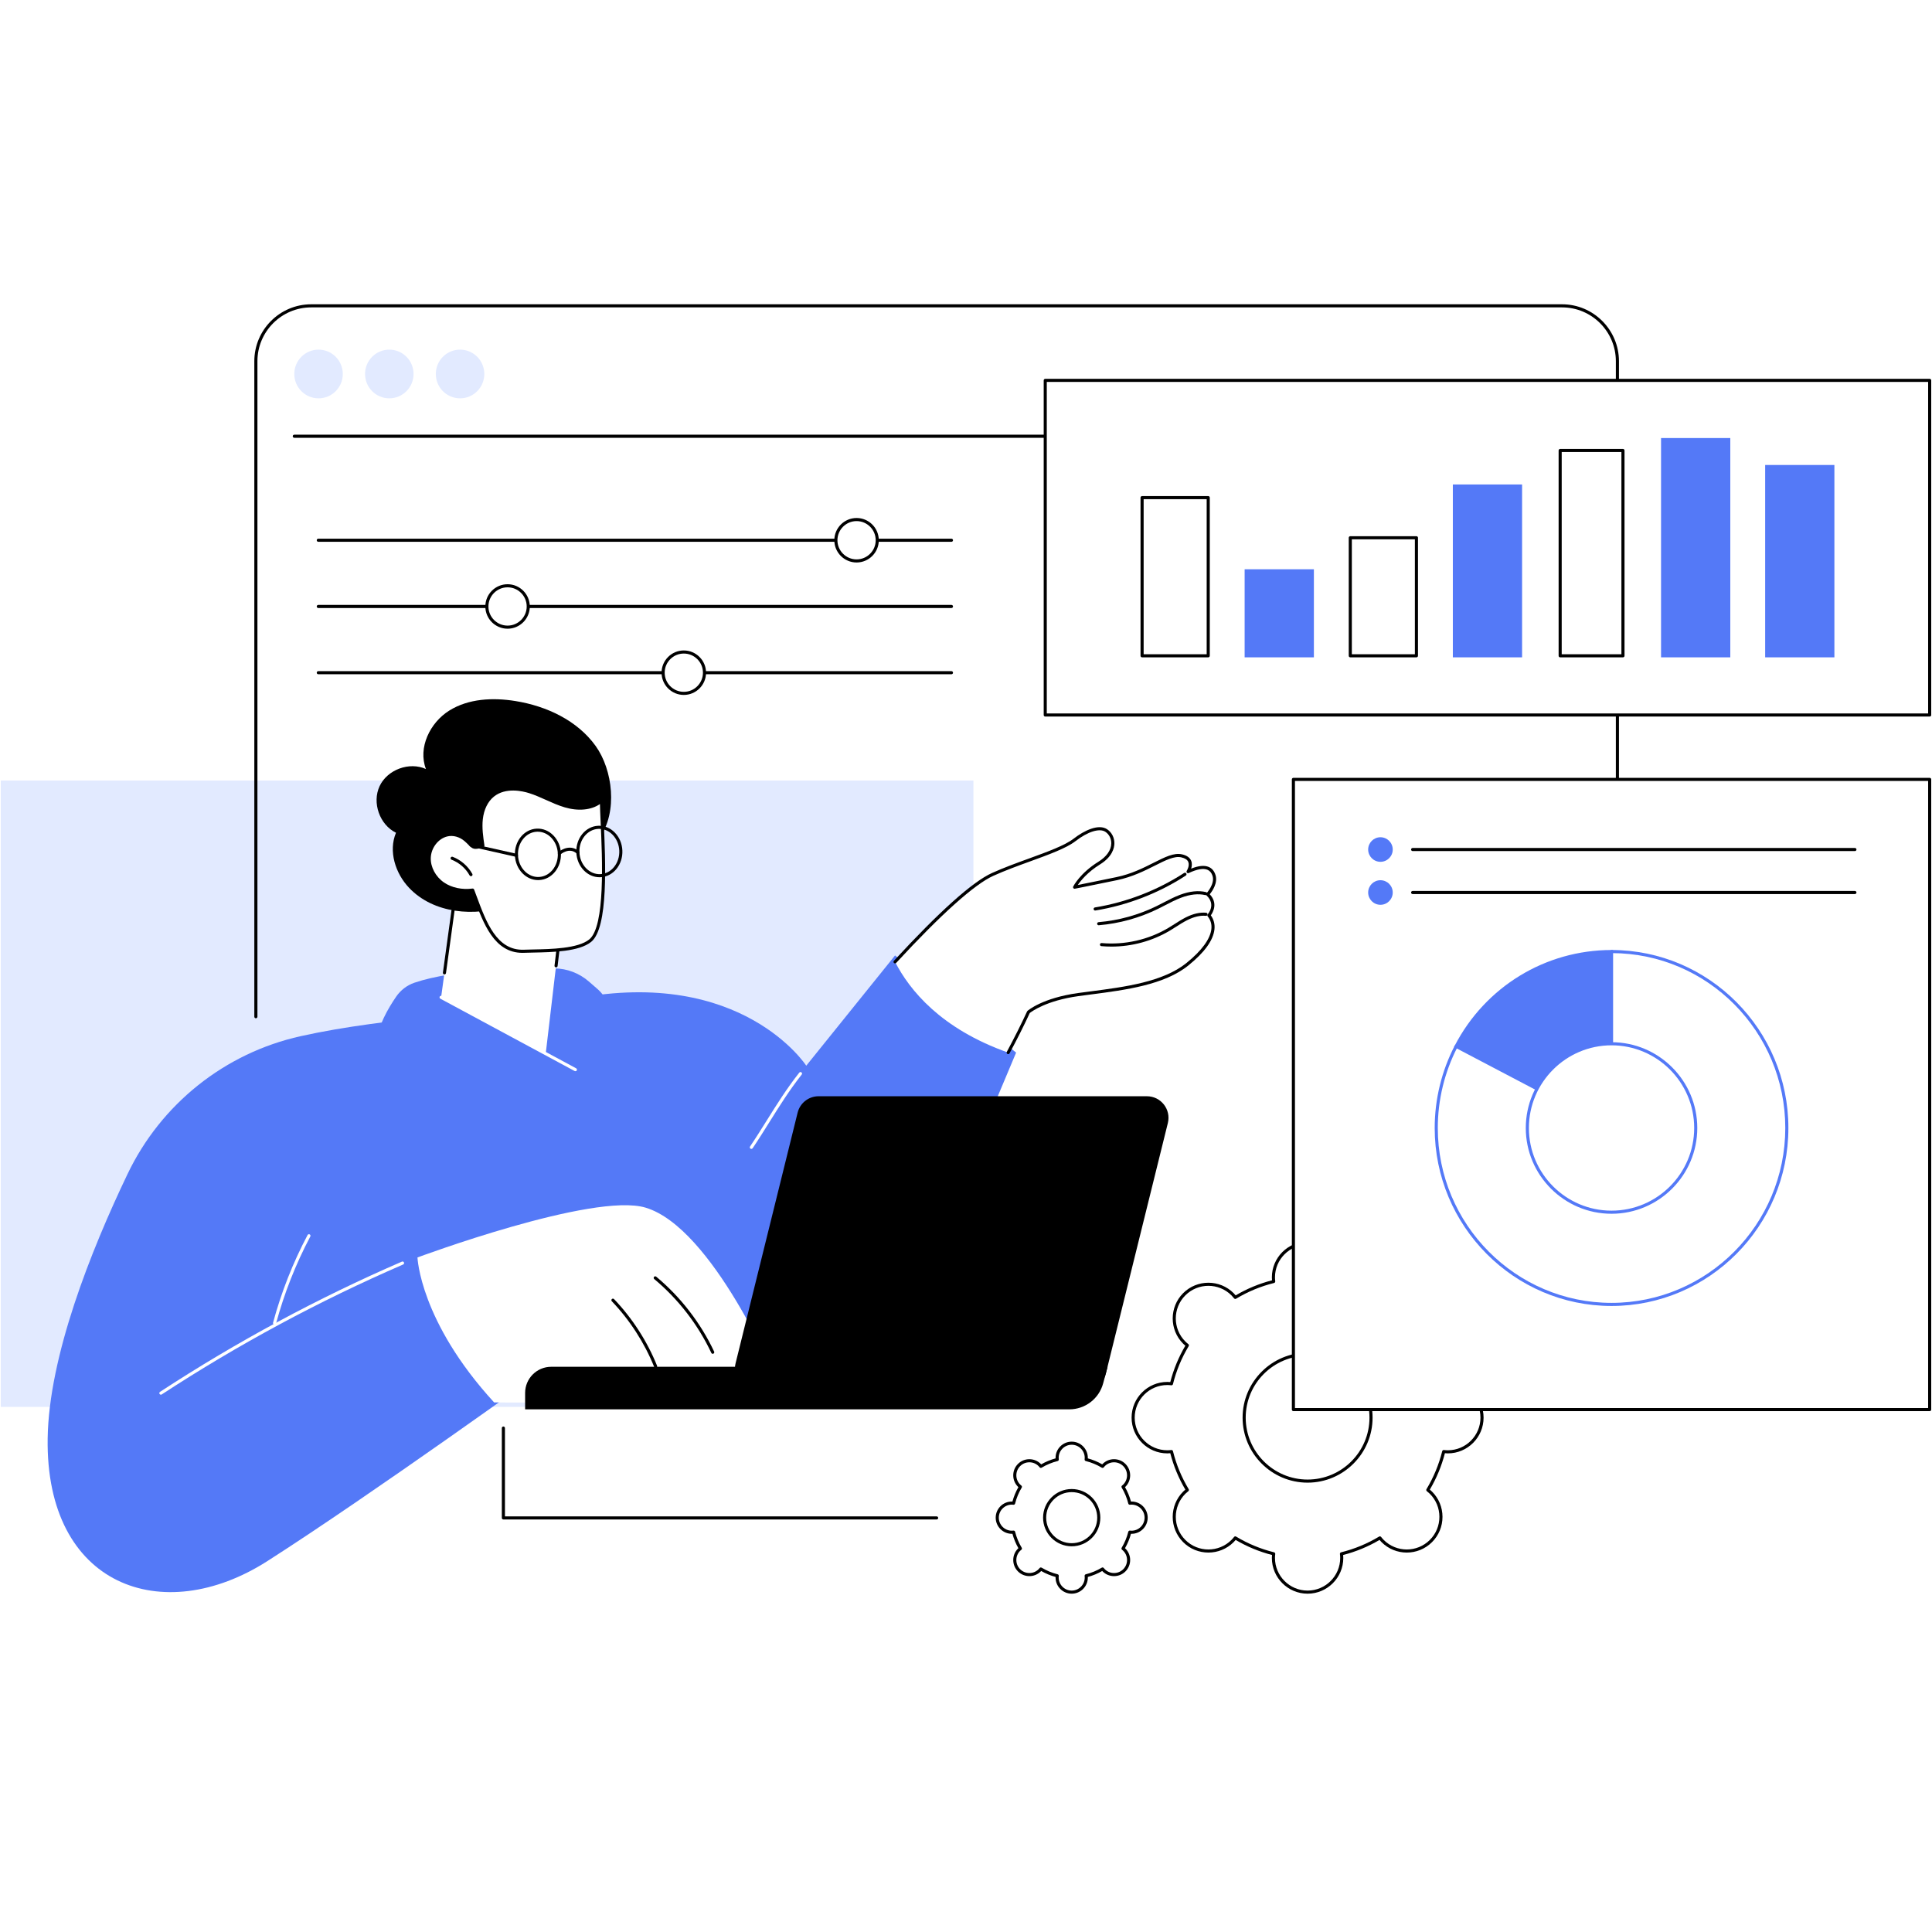 <svg xmlns="http://www.w3.org/2000/svg" xmlns:xlink="http://www.w3.org/1999/xlink" width="1080" zoomAndPan="magnify" viewBox="0 0 810 810" height="1080" preserveAspectRatio="xMidYMid meet"><defs><clipPath id="fa978b2f0e"><path d="M 106 127.574 L 679 127.574 L 679 553 L 106 553 Z M 106 127.574 "></path></clipPath></defs><g id="5554a189c4"><rect x="0" width="810" y="0" height="810" style="fill:#ffffff;fill-opacity:1;stroke:none;"></rect><rect x="0" width="810" y="0" height="810" style="fill:#ffffff;fill-opacity:1;stroke:none;"></rect><path style=" stroke:none;fill-rule:nonzero;fill:#ffffff;fill-opacity:1;" d="M 521.617 594.355 C 521.617 579.664 533.523 567.75 548.215 567.75 C 562.902 567.75 574.809 579.664 574.809 594.355 C 574.809 609.051 562.902 620.961 548.215 620.961 C 533.523 620.961 521.617 609.051 521.617 594.355 Z M 475.078 594.355 C 475.078 602.27 481.492 608.68 489.398 608.68 C 489.988 608.68 490.566 608.637 491.141 608.566 C 492.566 614.316 494.832 619.734 497.809 624.676 C 497.355 625.031 496.914 625.406 496.5 625.824 C 490.906 631.418 490.906 640.488 496.5 646.082 C 502.094 651.68 511.16 651.68 516.754 646.082 C 517.168 645.668 517.547 645.223 517.902 644.773 C 522.844 647.75 528.258 650.02 534.004 651.445 C 533.938 652.016 533.891 652.594 533.891 653.184 C 533.891 661.098 540.301 667.508 548.215 667.508 C 556.121 667.508 562.535 661.098 562.535 653.184 C 562.535 652.594 562.488 652.016 562.418 651.445 C 568.168 650.02 573.586 647.75 578.523 644.773 C 578.879 645.223 579.254 645.668 579.672 646.082 C 585.262 651.68 594.332 651.68 599.926 646.082 C 605.52 640.488 605.52 631.418 599.926 625.824 C 599.512 625.406 599.07 625.031 598.613 624.676 C 601.594 619.734 603.859 614.316 605.285 608.566 C 605.855 608.637 606.434 608.68 607.027 608.68 C 614.934 608.68 621.344 602.27 621.344 594.355 C 621.344 586.441 614.934 580.031 607.027 580.031 C 606.434 580.031 605.855 580.078 605.285 580.145 C 603.859 574.391 601.594 568.977 598.613 564.035 C 599.07 563.68 599.512 563.305 599.926 562.887 C 605.52 557.293 605.52 548.219 599.926 542.625 C 594.332 537.035 585.262 537.035 579.672 542.625 C 579.254 543.047 578.879 543.484 578.523 543.938 C 573.586 540.961 568.168 538.691 562.418 537.266 C 562.488 536.695 562.535 536.113 562.535 535.527 C 562.535 527.617 556.121 521.199 548.215 521.199 C 540.301 521.199 533.891 527.617 533.891 535.527 C 533.891 536.113 533.938 536.695 534.004 537.266 C 528.258 538.691 522.844 540.961 517.902 543.938 C 517.547 543.484 517.168 543.047 516.754 542.625 C 511.16 537.035 502.094 537.035 496.5 542.625 C 490.906 548.219 490.906 557.293 496.5 562.887 C 496.914 563.305 497.355 563.68 497.809 564.035 C 494.832 568.977 492.566 574.391 491.141 580.145 C 490.566 580.078 489.988 580.031 489.398 580.031 C 481.492 580.031 475.078 586.441 475.078 594.355 "></path><path style=" stroke:none;fill-rule:nonzero;fill:#000000;fill-opacity:1;" d="M 548.215 568.398 C 533.902 568.398 522.266 580.043 522.266 594.355 C 522.266 608.668 533.902 620.309 548.215 620.309 C 562.52 620.309 574.16 608.668 574.16 594.355 C 574.16 580.043 562.52 568.398 548.215 568.398 Z M 548.215 621.609 C 533.191 621.609 520.965 609.383 520.965 594.355 C 520.965 579.328 533.191 567.102 548.215 567.102 C 563.234 567.102 575.457 579.328 575.457 594.355 C 575.457 609.383 563.234 621.609 548.215 621.609 Z M 517.902 644.121 C 518.016 644.121 518.129 644.152 518.234 644.219 C 523.184 647.199 528.539 649.418 534.16 650.812 C 534.48 650.895 534.688 651.195 534.652 651.523 C 534.574 652.137 534.539 652.68 534.539 653.184 C 534.539 660.723 540.672 666.859 548.215 666.859 C 555.75 666.859 561.887 660.723 561.887 653.184 C 561.887 652.68 561.848 652.137 561.773 651.523 C 561.734 651.195 561.945 650.895 562.262 650.812 C 567.883 649.418 573.242 647.199 578.191 644.219 C 578.469 644.047 578.832 644.113 579.035 644.371 C 579.418 644.859 579.777 645.27 580.129 645.625 C 585.461 650.957 594.137 650.957 599.469 645.625 C 602.051 643.043 603.473 639.605 603.473 635.953 C 603.473 632.301 602.051 628.867 599.469 626.281 C 599.109 625.926 598.699 625.57 598.215 625.188 C 597.957 624.988 597.891 624.625 598.059 624.34 C 601.043 619.391 603.262 614.031 604.656 608.41 C 604.734 608.09 605.043 607.879 605.367 607.922 C 605.98 607.996 606.523 608.031 607.027 608.031 C 614.566 608.031 620.695 601.898 620.695 594.355 C 620.695 586.812 614.566 580.68 607.027 580.68 C 606.523 580.68 605.98 580.715 605.367 580.789 C 605.039 580.828 604.734 580.621 604.656 580.301 C 603.262 574.684 601.043 569.32 598.059 564.371 C 597.891 564.09 597.957 563.727 598.215 563.523 C 598.699 563.141 599.109 562.785 599.469 562.43 C 602.051 559.844 603.473 556.41 603.473 552.758 C 603.473 549.102 602.051 545.672 599.469 543.086 C 594.137 537.754 585.461 537.754 580.129 543.086 C 579.777 543.445 579.418 543.852 579.035 544.34 C 578.832 544.598 578.469 544.664 578.191 544.496 C 573.238 541.508 567.879 539.289 562.262 537.898 C 561.945 537.816 561.734 537.512 561.773 537.188 C 561.848 536.574 561.887 536.031 561.887 535.527 C 561.887 527.984 555.75 521.852 548.215 521.852 C 540.672 521.852 534.539 527.984 534.539 535.527 C 534.539 536.031 534.574 536.574 534.652 537.188 C 534.688 537.512 534.48 537.816 534.16 537.898 C 528.543 539.289 523.188 541.508 518.234 544.496 C 517.953 544.664 517.59 544.598 517.391 544.34 C 517.008 543.855 516.648 543.445 516.293 543.086 C 510.965 537.754 502.289 537.754 496.957 543.086 C 491.625 548.418 491.625 557.094 496.957 562.43 C 497.312 562.785 497.723 563.141 498.211 563.523 C 498.469 563.727 498.535 564.09 498.363 564.371 C 495.379 569.324 493.164 574.684 491.77 580.301 C 491.688 580.621 491.383 580.832 491.059 580.789 C 490.445 580.715 489.902 580.68 489.398 580.68 C 481.859 580.68 475.727 586.812 475.727 594.355 C 475.727 601.898 481.859 608.031 489.398 608.031 C 489.902 608.031 490.445 607.996 491.059 607.922 C 491.383 607.879 491.688 608.09 491.77 608.41 C 493.164 614.031 495.383 619.391 498.363 624.34 C 498.535 624.625 498.469 624.988 498.211 625.188 C 497.723 625.57 497.312 625.93 496.957 626.281 C 491.625 631.613 491.625 640.293 496.957 645.625 C 502.289 650.957 510.965 650.957 516.293 645.625 C 516.648 645.27 517.008 644.859 517.391 644.371 C 517.516 644.207 517.707 644.121 517.902 644.121 Z M 548.215 668.16 C 539.957 668.16 533.238 661.441 533.238 653.184 C 533.238 652.789 533.262 652.379 533.301 651.934 C 527.938 650.551 522.812 648.43 518.051 645.621 C 517.766 645.961 517.492 646.266 517.211 646.543 C 511.375 652.383 501.875 652.383 496.039 646.543 C 490.203 640.703 490.203 631.203 496.039 625.363 C 496.316 625.086 496.621 624.809 496.961 624.523 C 494.156 619.762 492.031 614.637 490.645 609.27 C 490.203 609.312 489.793 609.332 489.398 609.332 C 481.145 609.332 474.426 602.613 474.426 594.355 C 474.426 586.098 481.145 579.379 489.398 579.379 C 489.793 579.379 490.203 579.402 490.645 579.438 C 492.031 574.078 494.156 568.953 496.961 564.188 C 496.621 563.898 496.316 563.625 496.039 563.348 C 490.203 557.508 490.203 548.008 496.039 542.168 C 501.875 536.332 511.375 536.332 517.211 542.168 C 517.492 542.445 517.77 542.75 518.051 543.094 C 522.816 540.281 527.938 538.16 533.301 536.773 C 533.262 536.332 533.238 535.922 533.238 535.527 C 533.238 527.27 539.957 520.551 548.215 520.551 C 556.469 520.551 563.184 527.27 563.184 535.527 C 563.184 535.922 563.164 536.332 563.125 536.773 C 568.484 538.16 573.609 540.281 578.375 543.094 C 578.656 542.75 578.934 542.445 579.211 542.168 C 585.051 536.332 594.547 536.332 600.387 542.168 C 603.215 544.996 604.77 548.758 604.77 552.758 C 604.77 556.758 603.215 560.52 600.387 563.348 C 600.109 563.625 599.801 563.898 599.461 564.188 C 602.27 568.949 604.395 574.078 605.781 579.438 C 606.223 579.402 606.633 579.379 607.027 579.379 C 615.281 579.379 621.996 586.098 621.996 594.355 C 621.996 602.613 615.281 609.332 607.027 609.332 C 606.633 609.332 606.223 609.312 605.781 609.27 C 604.395 614.637 602.27 619.766 599.461 624.523 C 599.801 624.809 600.109 625.086 600.387 625.363 C 603.215 628.191 604.77 631.953 604.77 635.953 C 604.77 639.953 603.215 643.715 600.387 646.543 C 594.547 652.383 585.051 652.383 579.211 646.543 C 578.934 646.266 578.66 645.961 578.375 645.621 C 573.613 648.43 568.484 650.551 563.125 651.934 C 563.164 652.379 563.184 652.789 563.184 653.184 C 563.184 661.441 556.469 668.16 548.215 668.16 "></path><path style=" stroke:none;fill-rule:nonzero;fill:#ffffff;fill-opacity:1;" d="M 437.965 636.289 C 437.965 630.016 443.047 624.934 449.316 624.934 C 455.586 624.934 460.668 630.016 460.668 636.289 C 460.668 642.559 455.586 647.645 449.316 647.645 C 443.047 647.645 437.965 642.559 437.965 636.289 Z M 418.105 636.289 C 418.105 639.664 420.84 642.402 424.215 642.402 C 424.469 642.402 424.711 642.383 424.957 642.352 C 425.566 644.809 426.535 647.121 427.805 649.23 C 427.613 649.379 427.422 649.539 427.246 649.719 C 424.855 652.105 424.855 655.977 427.246 658.363 C 429.633 660.754 433.5 660.754 435.891 658.363 C 436.066 658.188 436.227 658 436.379 657.805 C 438.488 659.074 440.797 660.047 443.254 660.652 C 443.223 660.898 443.203 661.145 443.203 661.395 C 443.203 664.773 445.941 667.508 449.316 667.508 C 452.691 667.508 455.43 664.773 455.43 661.395 C 455.43 661.145 455.41 660.898 455.379 660.652 C 457.832 660.047 460.141 659.074 462.25 657.805 C 462.402 658 462.562 658.188 462.742 658.363 C 465.129 660.754 469 660.754 471.383 658.363 C 473.773 655.977 473.773 652.105 471.383 649.719 C 471.207 649.539 471.02 649.379 470.828 649.23 C 472.098 647.121 473.066 644.809 473.672 642.352 C 473.914 642.383 474.164 642.402 474.414 642.402 C 477.789 642.402 480.527 639.664 480.527 636.289 C 480.527 632.91 477.789 630.172 474.414 630.172 C 474.164 630.172 473.914 630.195 473.672 630.223 C 473.066 627.77 472.098 625.457 470.828 623.348 C 471.02 623.195 471.207 623.035 471.383 622.859 C 473.773 620.473 473.773 616.602 471.383 614.211 C 469 611.828 465.129 611.828 462.742 614.211 C 462.562 614.391 462.402 614.578 462.25 614.77 C 460.141 613.5 457.832 612.531 455.379 611.922 C 455.41 611.68 455.43 611.434 455.43 611.184 C 455.43 607.805 452.691 605.066 449.316 605.066 C 445.941 605.066 443.203 607.805 443.203 611.184 C 443.203 611.434 443.223 611.68 443.254 611.922 C 440.797 612.531 438.488 613.5 436.379 614.77 C 436.227 614.578 436.066 614.391 435.891 614.211 C 433.5 611.828 429.633 611.828 427.246 614.211 C 424.855 616.602 424.855 620.473 427.246 622.859 C 427.422 623.035 427.613 623.195 427.805 623.348 C 426.535 625.457 425.566 627.77 424.957 630.223 C 424.711 630.195 424.469 630.172 424.215 630.172 C 420.84 630.172 418.105 632.91 418.105 636.289 "></path><path style=" stroke:none;fill-rule:nonzero;fill:#000000;fill-opacity:1;" d="M 449.316 625.582 C 443.414 625.582 438.613 630.387 438.613 636.289 C 438.613 642.191 443.414 646.996 449.316 646.996 C 455.215 646.996 460.02 642.191 460.02 636.289 C 460.02 630.387 455.215 625.582 449.316 625.582 Z M 449.316 648.293 C 442.695 648.293 437.316 642.91 437.316 636.289 C 437.316 629.668 442.695 624.281 449.316 624.281 C 455.934 624.281 461.316 629.668 461.316 636.289 C 461.316 642.91 455.934 648.293 449.316 648.293 Z M 436.383 657.156 C 436.492 657.156 436.609 657.188 436.715 657.25 C 438.793 658.504 441.047 659.438 443.41 660.023 C 443.727 660.105 443.938 660.41 443.898 660.734 C 443.867 660.98 443.852 661.195 443.852 661.395 C 443.852 664.406 446.305 666.859 449.316 666.859 C 452.328 666.859 454.777 664.406 454.777 661.395 C 454.777 661.195 454.766 660.98 454.734 660.734 C 454.691 660.406 454.902 660.105 455.223 660.023 C 457.586 659.438 459.84 658.504 461.918 657.25 C 462.199 657.082 462.562 657.145 462.766 657.402 C 462.918 657.605 463.059 657.766 463.199 657.906 C 465.332 660.035 468.797 660.035 470.926 657.906 C 473.055 655.777 473.055 652.309 470.926 650.18 C 470.781 650.035 470.621 649.891 470.43 649.742 C 470.168 649.539 470.102 649.176 470.273 648.895 C 471.523 646.812 472.457 644.559 473.043 642.195 C 473.121 641.879 473.426 641.672 473.75 641.711 C 474.008 641.738 474.215 641.754 474.414 641.754 C 477.426 641.754 479.879 639.301 479.879 636.289 C 479.879 633.277 477.426 630.824 474.414 630.824 C 474.215 630.824 474 630.84 473.754 630.867 C 473.43 630.914 473.121 630.699 473.043 630.379 C 472.457 628.02 471.523 625.766 470.273 623.684 C 470.102 623.402 470.168 623.039 470.426 622.84 C 470.625 622.68 470.785 622.539 470.926 622.398 C 473.055 620.27 473.055 616.805 470.926 614.672 C 468.797 612.539 465.332 612.539 463.199 614.672 C 463.059 614.812 462.918 614.977 462.766 615.172 C 462.562 615.434 462.199 615.5 461.918 615.328 C 459.84 614.074 457.586 613.141 455.223 612.555 C 454.902 612.477 454.691 612.172 454.734 611.848 C 454.766 611.598 454.777 611.383 454.777 611.184 C 454.777 608.168 452.328 605.719 449.316 605.719 C 446.305 605.719 443.852 608.168 443.852 611.184 C 443.852 611.383 443.867 611.598 443.898 611.848 C 443.938 612.172 443.727 612.477 443.41 612.555 C 441.047 613.141 438.793 614.074 436.715 615.328 C 436.434 615.5 436.07 615.434 435.867 615.172 C 435.715 614.977 435.57 614.812 435.43 614.672 C 433.301 612.539 429.832 612.539 427.703 614.672 C 425.574 616.805 425.574 620.27 427.703 622.398 C 427.848 622.539 428.004 622.68 428.207 622.84 C 428.465 623.039 428.531 623.402 428.359 623.684 C 427.109 625.766 426.176 628.02 425.586 630.379 C 425.508 630.699 425.203 630.918 424.879 630.867 C 424.633 630.84 424.418 630.824 424.215 630.824 C 421.203 630.824 418.754 633.277 418.754 636.289 C 418.754 639.301 421.203 641.754 424.215 641.754 C 424.418 641.754 424.633 641.738 424.879 641.711 C 425.203 641.664 425.508 641.879 425.586 642.195 C 426.176 644.559 427.109 646.812 428.359 648.895 C 428.531 649.176 428.465 649.539 428.203 649.742 C 428.012 649.891 427.848 650.035 427.703 650.18 C 425.574 652.309 425.574 655.777 427.703 657.906 C 429.832 660.035 433.301 660.035 435.43 657.906 C 435.57 657.766 435.715 657.605 435.867 657.402 C 435.996 657.242 436.188 657.156 436.383 657.156 Z M 449.316 668.16 C 445.586 668.16 442.555 665.125 442.555 661.395 C 442.555 661.312 442.555 661.23 442.559 661.145 C 440.445 660.57 438.418 659.73 436.523 658.645 C 436.465 658.707 436.406 658.77 436.348 658.824 C 433.715 661.461 429.422 661.461 426.785 658.824 C 424.148 656.188 424.148 651.898 426.785 649.258 C 426.844 649.199 426.906 649.145 426.965 649.086 C 425.879 647.188 425.039 645.16 424.469 643.047 C 424.383 643.051 424.301 643.055 424.215 643.055 C 420.488 643.055 417.453 640.02 417.453 636.289 C 417.453 632.559 420.488 629.523 424.215 629.523 C 424.301 629.523 424.383 629.527 424.469 629.531 C 425.039 627.418 425.879 625.391 426.965 623.492 C 426.906 623.438 426.844 623.375 426.785 623.32 C 424.148 620.684 424.148 616.391 426.785 613.754 C 429.422 611.117 433.711 611.117 436.348 613.754 C 436.406 613.812 436.465 613.871 436.523 613.938 C 438.418 612.844 440.445 612.008 442.559 611.434 C 442.555 611.348 442.555 611.266 442.555 611.184 C 442.555 607.453 445.586 604.418 449.316 604.418 C 453.047 604.418 456.078 607.453 456.078 611.184 C 456.078 611.266 456.074 611.348 456.074 611.434 C 458.188 612.008 460.215 612.844 462.109 613.938 C 462.168 613.871 462.223 613.812 462.281 613.754 C 464.922 611.113 469.211 611.117 471.848 613.754 C 474.484 616.391 474.484 620.684 471.848 623.32 C 471.785 623.375 471.727 623.438 471.664 623.492 C 472.754 625.391 473.59 627.418 474.164 629.531 C 474.25 629.527 474.332 629.523 474.414 629.523 C 478.145 629.523 481.176 632.559 481.176 636.289 C 481.176 640.02 478.145 643.055 474.414 643.055 C 474.332 643.055 474.25 643.051 474.164 643.047 C 473.59 645.16 472.754 647.188 471.664 649.086 C 471.727 649.145 471.785 649.199 471.848 649.258 C 474.484 651.898 474.484 656.188 471.848 658.824 C 469.211 661.461 464.922 661.461 462.281 658.824 C 462.223 658.766 462.168 658.707 462.109 658.645 C 460.215 659.73 458.188 660.57 456.074 661.145 C 456.074 661.23 456.078 661.312 456.078 661.395 C 456.078 665.125 453.047 668.16 449.316 668.16 "></path><path style=" stroke:none;fill-rule:nonzero;fill:#e2eaff;fill-opacity:1;" d="M 0.324 589.855 L 408.105 589.855 L 408.105 327.238 L 0.324 327.238 L 0.324 589.855 "></path><path style=" stroke:none;fill-rule:nonzero;fill:#5479f7;fill-opacity:1;" d="M 144.484 584.082 C 144.484 584.082 262.586 583.672 259.887 545.828 C 259.781 544.324 259.906 542.824 260.238 541.355 C 267.309 509.977 276.555 470.012 254.551 420.184 C 253.609 418.051 252.223 416.145 250.465 414.621 L 246.859 411.484 C 242.867 408.012 237.77 406.066 232.48 406.004 C 218.574 405.852 190.461 406.328 173.746 412.008 C 170.617 413.07 167.941 415.152 166.07 417.883 C 162.906 422.5 158.242 430.363 157.887 437.012 C 157.344 447.148 144.484 584.082 144.484 584.082 "></path><path style=" stroke:none;fill-rule:nonzero;fill:#5479f7;fill-opacity:1;" d="M 19.984 603.047 C 20.508 568.539 38.035 524.488 53.477 492.207 C 67.523 462.84 94.223 441.52 125.969 434.438 C 163.293 426.117 207.344 425.086 241.301 418.637 C 311.195 405.363 338.027 446.797 338.027 446.797 L 375.254 400.578 L 426.012 441.305 L 371.352 571.441 L 229.758 573.25 C 229.758 573.25 155.945 626.457 112.059 654.523 C 68.176 682.586 19.047 665.047 19.984 603.047 "></path><path style=" stroke:none;fill-rule:nonzero;fill:#ffffff;fill-opacity:1;" d="M 115.113 555.359 C 115.059 555.359 115 555.348 114.941 555.332 C 114.598 555.238 114.391 554.883 114.484 554.535 C 117.918 541.809 122.785 529.445 128.949 517.793 C 129.117 517.477 129.512 517.355 129.828 517.527 C 130.145 517.691 130.266 518.086 130.098 518.402 C 123.98 529.969 119.148 542.238 115.738 554.875 C 115.66 555.164 115.398 555.359 115.113 555.359 "></path><path style=" stroke:none;fill-rule:nonzero;fill:#ffffff;fill-opacity:1;" d="M 67.449 584.73 C 67.238 584.73 67.027 584.625 66.906 584.438 C 66.707 584.137 66.793 583.734 67.094 583.535 C 99.199 562.555 133.32 544.184 168.508 528.945 C 168.84 528.805 169.223 528.957 169.363 529.285 C 169.508 529.613 169.355 529.996 169.027 530.141 C 133.902 545.352 99.848 563.684 67.805 584.625 C 67.695 584.695 67.57 584.73 67.449 584.73 "></path><path style=" stroke:none;fill-rule:nonzero;fill:#ffffff;fill-opacity:1;" d="M 325.312 577.836 C 325.312 577.836 298.816 514.758 270.656 506.309 C 248.766 499.742 175.027 527.195 175.027 527.195 C 175.027 527.195 176.023 554.023 207.164 587.969 C 207.164 587.969 326.371 589.492 325.312 577.836 "></path><path style=" stroke:none;fill-rule:nonzero;fill:#000000;fill-opacity:1;" d="M 298.816 567.586 C 298.574 567.586 298.336 567.449 298.227 567.211 C 292.641 555.348 284.363 544.645 274.293 536.25 C 274.016 536.023 273.98 535.613 274.207 535.34 C 274.438 535.059 274.848 535.023 275.125 535.25 C 285.344 543.762 293.738 554.625 299.402 566.66 C 299.555 566.984 299.418 567.371 299.094 567.523 C 299 567.566 298.91 567.586 298.816 567.586 "></path><path style=" stroke:none;fill-rule:nonzero;fill:#000000;fill-opacity:1;" d="M 274.887 573.52 C 274.629 573.52 274.387 573.367 274.281 573.109 C 270.199 562.98 264.051 553.453 256.508 545.555 C 256.258 545.301 256.27 544.887 256.527 544.641 C 256.785 544.391 257.199 544.398 257.445 544.66 C 265.105 552.672 271.344 562.34 275.488 572.629 C 275.625 572.957 275.461 573.336 275.129 573.473 C 275.051 573.504 274.969 573.52 274.887 573.52 "></path><path style=" stroke:none;fill-rule:nonzero;fill:#ffffff;fill-opacity:1;" d="M 506.305 374.957 C 506.305 374.957 510.207 370.805 508.973 366.996 C 507.742 363.188 504.047 362.641 498.109 365.441 C 498.109 365.441 501.473 360.18 495.41 358.816 C 489.344 357.449 481.238 365.668 468.184 368.375 C 455.129 371.082 450.535 371.957 450.535 371.957 C 450.535 371.957 453.266 366.551 460.848 361.848 C 468.43 357.148 467.41 350.648 463.836 348.227 C 460.793 346.164 455.281 348.441 450.535 352.117 C 444.305 356.949 428.742 360.926 416.152 366.609 C 406.578 370.934 390.168 387.09 375.254 403.254 C 381.305 415.07 394.453 431.34 422.68 441.305 C 426.133 434.887 429.008 429.074 431.203 424.312 C 431.203 424.312 437.18 419.055 452.051 416.984 C 466.922 414.914 486.496 413.402 497.84 404.25 C 509.184 395.094 510.312 388.016 506.816 383.754 C 506.816 383.754 510.895 379.281 506.305 374.957 "></path><path style=" stroke:none;fill-rule:nonzero;fill:#000000;fill-opacity:1;" d="M 422.676 441.957 C 422.574 441.957 422.469 441.93 422.371 441.879 C 422.055 441.707 421.938 441.312 422.109 441 C 425.277 435.109 428.219 429.246 430.613 424.043 C 430.652 423.961 430.703 423.887 430.773 423.824 C 431.023 423.605 437.07 418.414 451.961 416.34 C 453.723 416.098 455.551 415.859 457.422 415.613 C 471.555 413.781 487.574 411.699 497.434 403.742 C 503.836 398.574 507.449 393.633 507.879 389.461 C 508.082 387.461 507.555 385.68 506.312 384.168 C 506.109 383.918 506.117 383.555 506.336 383.316 C 506.484 383.152 509.918 379.254 505.859 375.434 C 505.598 375.188 505.582 374.773 505.828 374.512 C 505.867 374.473 509.453 370.594 508.355 367.199 C 507.945 365.93 507.266 365.105 506.27 364.676 C 504.535 363.922 501.883 364.379 498.387 366.027 C 498.125 366.152 497.812 366.09 497.621 365.871 C 497.43 365.652 497.406 365.336 497.562 365.09 C 497.574 365.07 498.871 363 498.195 361.375 C 497.816 360.449 496.828 359.801 495.266 359.449 C 492.359 358.797 488.789 360.598 484.262 362.875 C 480.008 365.016 474.711 367.684 468.312 369.012 C 455.402 371.688 450.703 372.586 450.66 372.594 C 450.414 372.645 450.168 372.547 450.02 372.348 C 449.867 372.152 449.844 371.887 449.957 371.664 C 450.07 371.438 452.855 366.039 460.504 361.297 C 463.93 359.172 465.852 356.453 465.906 353.637 C 465.949 351.648 465.039 349.828 463.473 348.766 C 461.027 347.109 456.105 348.625 450.934 352.629 C 447.094 355.609 439.754 358.281 431.98 361.105 C 426.773 363 421.391 364.961 416.422 367.203 C 408.547 370.758 394.473 383.379 375.73 403.695 C 375.488 403.957 375.078 403.977 374.812 403.73 C 374.551 403.488 374.531 403.078 374.777 402.816 C 393.906 382.078 407.742 369.699 415.887 366.016 C 420.898 363.754 426.309 361.785 431.539 359.887 C 439.211 357.094 446.457 354.457 450.141 351.605 C 454.613 348.137 460.656 345.285 464.199 347.691 C 466.133 349 467.258 351.23 467.207 353.664 C 467.168 355.559 466.336 359.215 461.191 362.402 C 455.996 365.621 453.113 369.207 451.867 371.035 C 454.105 370.594 459.102 369.594 468.051 367.738 C 474.277 366.449 479.273 363.934 483.684 361.711 C 488.434 359.316 492.191 357.422 495.551 358.184 C 497.555 358.633 498.848 359.543 499.402 360.887 C 499.867 362.023 499.691 363.238 499.395 364.176 C 502.504 362.938 504.984 362.703 506.785 363.484 C 508.125 364.062 509.066 365.176 509.59 366.797 C 510.688 370.176 508.211 373.676 507.191 374.926 C 510.715 378.684 508.547 382.492 507.641 383.758 C 508.863 385.441 509.391 387.449 509.168 389.594 C 508.699 394.184 505.023 399.285 498.246 404.754 C 488.102 412.941 471.895 415.043 457.59 416.906 C 455.723 417.148 453.895 417.383 452.141 417.629 C 438.691 419.5 432.566 424.055 431.73 424.719 C 429.332 429.914 426.406 435.754 423.25 441.613 C 423.137 441.832 422.91 441.957 422.676 441.957 "></path><path style=" stroke:none;fill-rule:nonzero;fill:#000000;fill-opacity:1;" d="M 465.988 396.863 C 464.57 396.863 463.156 396.801 461.742 396.672 C 461.387 396.637 461.121 396.32 461.156 395.965 C 461.188 395.609 461.5 395.348 461.859 395.379 C 471.523 396.262 481.445 394.012 489.789 389.062 C 490.672 388.539 491.559 387.977 492.414 387.43 C 493.926 386.461 495.488 385.465 497.129 384.633 C 500.207 383.078 503.086 382.422 505.688 382.672 C 506.047 382.707 506.305 383.027 506.273 383.383 C 506.238 383.742 505.926 384 505.562 383.965 C 503.211 383.738 500.57 384.348 497.719 385.793 C 496.133 386.59 494.598 387.57 493.113 388.52 C 492.25 389.074 491.355 389.648 490.453 390.18 C 483.09 394.547 474.543 396.863 465.988 396.863 "></path><path style=" stroke:none;fill-rule:nonzero;fill:#000000;fill-opacity:1;" d="M 460.625 387.918 C 460.293 387.918 460.008 387.66 459.98 387.32 C 459.949 386.969 460.215 386.652 460.574 386.621 C 469.074 385.891 477.27 383.625 484.93 379.875 C 485.93 379.383 486.918 378.871 487.906 378.355 C 490.09 377.227 492.348 376.051 494.699 375.164 C 498.742 373.637 502.43 373.254 505.652 374.016 C 506 374.098 506.215 374.449 506.133 374.801 C 506.051 375.148 505.699 375.363 505.352 375.281 C 502.387 374.578 498.957 374.945 495.156 376.379 C 492.875 377.238 490.656 378.395 488.508 379.512 C 487.508 380.027 486.512 380.547 485.5 381.039 C 477.691 384.859 469.344 387.176 460.684 387.914 C 460.664 387.918 460.648 387.918 460.625 387.918 "></path><path style=" stroke:none;fill-rule:nonzero;fill:#000000;fill-opacity:1;" d="M 459.148 381.742 C 458.836 381.742 458.559 381.516 458.508 381.199 C 458.449 380.844 458.691 380.508 459.047 380.449 C 472.273 378.293 485.207 373.297 496.445 365.996 C 496.746 365.801 497.148 365.883 497.344 366.184 C 497.539 366.488 497.453 366.887 497.152 367.086 C 485.766 374.484 472.66 379.551 459.254 381.73 C 459.219 381.738 459.184 381.742 459.148 381.742 "></path><path style=" stroke:none;fill-rule:nonzero;fill:#ffffff;fill-opacity:1;" d="M 315.012 481.68 C 314.887 481.68 314.758 481.645 314.648 481.566 C 314.352 481.367 314.273 480.965 314.473 480.664 C 316.875 477.113 319.195 473.402 321.441 469.809 C 325.59 463.176 329.883 456.312 335.105 449.707 C 335.328 449.426 335.734 449.379 336.016 449.602 C 336.297 449.82 336.348 450.234 336.121 450.512 C 330.945 457.062 326.676 463.895 322.543 470.5 C 320.289 474.102 317.965 477.824 315.551 481.395 C 315.422 481.578 315.219 481.68 315.012 481.68 "></path><path style=" stroke:none;fill-rule:nonzero;fill:#000000;fill-opacity:1;" d="M 448.328 590.871 L 220.16 590.871 L 220.16 583.988 C 220.16 577.938 225.059 573.031 231.102 573.031 L 464.367 573.031 L 462.496 579.996 C 460.773 586.414 454.961 590.871 448.328 590.871 "></path><path style=" stroke:none;fill-rule:nonzero;fill:#000000;fill-opacity:1;" d="M 454.832 582.793 L 317.176 582.793 C 311.297 582.793 306.98 577.27 308.395 571.559 L 334.41 466.484 C 335.41 462.445 339.035 459.605 343.191 459.605 L 480.848 459.605 C 486.727 459.605 491.043 465.133 489.629 470.844 L 463.617 575.918 C 462.613 579.961 458.992 582.793 454.832 582.793 "></path><path style=" stroke:none;fill-rule:nonzero;fill:#ffffff;fill-opacity:1;" d="M 192.016 366.492 L 184.934 418.133 L 228.793 441.762 L 235.859 381.746 L 192.016 366.492 "></path><path style=" stroke:none;fill-rule:nonzero;fill:#000000;fill-opacity:1;" d="M 186.344 408.523 C 186.312 408.523 186.281 408.523 186.25 408.52 C 185.898 408.469 185.648 408.141 185.695 407.785 L 191.375 366.406 C 191.402 366.211 191.512 366.043 191.68 365.941 C 191.844 365.836 192.047 365.816 192.23 365.879 L 236.078 381.133 C 236.363 381.234 236.543 381.52 236.508 381.824 L 233.777 405 C 233.734 405.355 233.414 405.609 233.055 405.57 C 232.703 405.527 232.449 405.203 232.488 404.848 L 235.156 382.191 L 192.555 367.367 L 186.984 407.965 C 186.938 408.289 186.66 408.523 186.344 408.523 "></path><path style=" stroke:none;fill-rule:nonzero;fill:#ffffff;fill-opacity:1;" d="M 241.234 449.109 C 241.133 449.109 241.027 449.086 240.93 449.035 L 184.625 418.707 C 184.309 418.535 184.191 418.145 184.359 417.828 C 184.531 417.512 184.926 417.395 185.242 417.562 L 241.547 447.891 C 241.863 448.062 241.98 448.453 241.809 448.77 C 241.691 448.988 241.465 449.109 241.234 449.109 "></path><path style=" stroke:none;fill-rule:nonzero;fill:#000000;fill-opacity:1;" d="M 249.727 312.746 C 242.02 302.016 229.082 295.996 216.047 293.906 C 206.637 292.398 196.449 292.863 188.359 297.91 C 180.273 302.953 175.152 313.516 178.578 322.418 C 171.609 319.266 162.41 322.656 159.156 329.586 C 155.902 336.516 159.152 345.77 166.023 349.137 C 162.777 356.863 165.758 366.172 171.527 372.246 C 181.773 383.031 199.039 384.547 213.059 379.582 C 226.988 374.645 242.844 363.176 251.473 351.016 C 258.996 340.406 256.949 322.816 249.727 312.746 "></path><path style=" stroke:none;fill-rule:nonzero;fill:#ffffff;fill-opacity:1;" d="M 236.934 337.855 C 231.797 336.336 227.125 333.512 222.012 331.902 C 216.902 330.293 210.844 330.109 206.668 333.469 C 203.734 335.828 202.211 339.598 201.789 343.34 C 201.363 347.082 201.91 350.859 202.461 354.586 C 197.848 356.062 198.434 354.973 195.262 352.211 C 193.082 350.316 190.141 349.34 187.277 350.07 C 183.105 351.137 180.102 355.328 179.957 359.637 C 179.809 363.941 182.258 368.121 185.816 370.543 C 189.375 372.965 193.898 373.734 198.168 373.176 C 202.543 384.684 206.746 399.332 219.695 398.82 C 227.133 398.527 241.656 399.059 247.441 394.375 C 256.223 387.27 252.02 344.484 252.172 335.77 C 248.176 339.344 242.07 339.379 236.934 337.855 "></path><path style=" stroke:none;fill-rule:nonzero;fill:#000000;fill-opacity:1;" d="M 198.168 372.523 C 198.434 372.523 198.676 372.691 198.773 372.945 C 199.148 373.926 199.52 374.93 199.895 375.945 C 203.832 386.574 208.285 398.637 219.672 398.172 C 220.809 398.125 222.109 398.102 223.52 398.07 C 230.996 397.926 242.301 397.703 247.035 393.871 C 253.816 388.375 252.512 359.793 251.809 344.438 C 251.672 341.422 251.559 338.898 251.527 337.102 C 247.855 339.641 242.449 340.168 236.75 338.48 C 234.051 337.684 231.457 336.52 228.949 335.395 C 226.637 334.359 224.25 333.285 221.82 332.52 C 219.023 331.645 211.988 330.023 207.078 333.977 C 204.543 336.016 202.891 339.367 202.43 343.414 C 202.012 347.098 202.566 350.855 203.105 354.492 C 203.148 354.805 202.961 355.109 202.66 355.203 C 198.824 356.434 198.152 355.98 196.41 354.207 C 195.98 353.773 195.496 353.277 194.836 352.703 C 192.672 350.82 189.906 350.07 187.438 350.699 C 183.684 351.656 180.746 355.508 180.605 359.656 C 180.473 363.547 182.66 367.609 186.18 370.004 C 189.383 372.184 193.719 373.105 198.082 372.531 C 198.109 372.527 198.137 372.523 198.168 372.523 Z M 219.031 399.484 C 207.227 399.484 202.688 387.23 198.676 376.395 C 198.359 375.547 198.051 374.707 197.738 373.879 C 193.184 374.371 188.836 373.383 185.449 371.082 C 181.57 368.438 179.16 363.938 179.309 359.613 C 179.469 354.906 182.824 350.535 187.117 349.441 C 190 348.703 193.203 349.559 195.688 351.723 C 196.387 352.332 196.914 352.867 197.336 353.293 C 198.715 354.695 198.992 354.977 201.738 354.133 C 201.219 350.586 200.723 346.93 201.141 343.266 C 201.641 338.879 203.457 335.219 206.262 332.965 C 210.066 329.902 215.879 329.289 222.207 331.285 C 224.711 332.074 227.133 333.156 229.48 334.207 C 231.949 335.316 234.504 336.461 237.121 337.234 C 242.969 338.965 248.438 338.238 251.742 335.285 C 251.934 335.113 252.211 335.074 252.445 335.18 C 252.68 335.285 252.828 335.523 252.82 335.781 C 252.793 337.488 252.93 340.527 253.109 344.379 C 253.871 361.059 255.145 388.973 247.848 394.883 C 242.773 398.992 231.66 399.211 223.547 399.371 C 222.145 399.402 220.852 399.422 219.723 399.469 C 219.488 399.48 219.258 399.484 219.031 399.484 "></path><path style=" stroke:none;fill-rule:nonzero;fill:#000000;fill-opacity:1;" d="M 197.453 367.352 C 197.227 367.352 197.004 367.23 196.883 367.012 C 195.246 364.043 192.492 361.648 189.324 360.441 C 188.988 360.309 188.82 359.934 188.949 359.602 C 189.078 359.266 189.453 359.094 189.789 359.223 C 193.234 360.539 196.238 363.152 198.023 366.387 C 198.195 366.699 198.082 367.094 197.77 367.27 C 197.668 367.324 197.562 367.352 197.453 367.352 "></path><path style=" stroke:none;fill-rule:nonzero;fill:#000000;fill-opacity:1;" d="M 225.43 348.695 C 225.312 348.695 225.195 348.699 225.082 348.703 C 220.477 348.914 216.93 353.348 217.172 358.574 C 217.285 361.125 218.273 363.477 219.953 365.199 C 221.609 366.902 223.746 367.785 225.957 367.676 C 230.562 367.465 234.113 363.031 233.871 357.801 C 233.754 355.254 232.766 352.902 231.086 351.184 C 229.516 349.57 227.52 348.695 225.43 348.695 Z M 225.609 368.984 C 223.164 368.984 220.84 367.973 219.023 366.105 C 217.125 364.156 216.004 361.504 215.871 358.637 C 215.598 352.688 219.703 347.652 225.02 347.406 C 227.617 347.293 230.098 348.305 232.016 350.273 C 233.918 352.223 235.035 354.879 235.168 357.742 C 235.441 363.691 231.34 368.73 226.02 368.973 C 225.883 368.984 225.742 368.984 225.609 368.984 "></path><path style=" stroke:none;fill-rule:nonzero;fill:#000000;fill-opacity:1;" d="M 251.191 347.5 C 251.074 347.5 250.957 347.504 250.844 347.512 C 246.238 347.723 242.688 352.152 242.93 357.383 C 243.051 359.93 244.035 362.281 245.711 364.004 C 247.371 365.707 249.504 366.598 251.719 366.484 C 256.324 366.27 259.875 361.84 259.633 356.609 C 259.512 354.062 258.523 351.711 256.848 349.988 C 255.277 348.375 253.281 347.5 251.191 347.5 Z M 251.367 367.789 C 248.926 367.789 246.602 366.781 244.781 364.914 C 242.883 362.961 241.766 360.309 241.633 357.445 C 241.355 351.496 245.461 346.457 250.781 346.211 C 253.383 346.094 255.859 347.109 257.781 349.082 C 259.68 351.031 260.797 353.684 260.926 356.551 C 261.207 362.496 257.102 367.535 251.781 367.781 C 251.645 367.785 251.504 367.789 251.367 367.789 "></path><path style=" stroke:none;fill-rule:nonzero;fill:#000000;fill-opacity:1;" d="M 234.52 358.422 C 234.34 358.422 234.16 358.348 234.031 358.199 C 233.797 357.93 233.82 357.523 234.09 357.289 C 235.676 355.883 239.523 354.008 242.723 356.934 C 242.984 357.176 243 357.586 242.758 357.852 C 242.516 358.117 242.109 358.137 241.84 357.895 C 238.715 355.027 235.102 358.125 234.949 358.262 C 234.824 358.367 234.672 358.422 234.52 358.422 "></path><path style=" stroke:none;fill-rule:nonzero;fill:#000000;fill-opacity:1;" d="M 216.52 359.254 C 216.473 359.254 216.426 359.254 216.379 359.238 L 197.309 354.961 C 196.961 354.883 196.742 354.535 196.82 354.188 C 196.895 353.836 197.246 353.613 197.598 353.691 L 216.664 357.973 C 217.012 358.051 217.234 358.398 217.152 358.75 C 217.086 359.051 216.82 359.254 216.52 359.254 "></path><g clip-rule="nonzero" clip-path="url(#fa978b2f0e)"><path style=" stroke:none;fill-rule:nonzero;fill:#000000;fill-opacity:1;" d="M 654.898 552.062 C 654.539 552.062 654.246 551.77 654.246 551.414 C 654.246 551.055 654.539 550.766 654.898 550.766 C 667.336 550.766 677.453 540.645 677.453 528.203 L 677.453 151.438 C 677.453 138.996 667.336 128.875 654.898 128.875 L 130.48 128.875 C 118.043 128.875 107.926 138.996 107.926 151.438 L 107.926 426.262 C 107.926 426.617 107.633 426.91 107.273 426.91 C 106.918 426.91 106.625 426.617 106.625 426.262 L 106.625 151.438 C 106.625 138.281 117.328 127.574 130.48 127.574 L 654.898 127.574 C 668.051 127.574 678.754 138.281 678.754 151.438 L 678.754 528.203 C 678.754 541.359 668.051 552.062 654.898 552.062 "></path></g><path style=" stroke:none;fill-rule:nonzero;fill:#000000;fill-opacity:1;" d="M 661.996 183.547 L 123.383 183.547 C 123.023 183.547 122.73 183.254 122.73 182.898 C 122.73 182.535 123.023 182.246 123.383 182.246 L 661.996 182.246 C 662.355 182.246 662.645 182.535 662.645 182.898 C 662.645 183.254 662.355 183.547 661.996 183.547 "></path><path style=" stroke:none;fill-rule:nonzero;fill:#e2eaff;fill-opacity:1;" d="M 143.715 156.793 C 143.715 162.434 139.164 167 133.547 167 C 127.934 167 123.383 162.434 123.383 156.793 C 123.383 151.156 127.934 146.586 133.547 146.586 C 139.164 146.586 143.715 151.156 143.715 156.793 "></path><path style=" stroke:none;fill-rule:nonzero;fill:#e2eaff;fill-opacity:1;" d="M 173.383 156.793 C 173.383 162.434 168.832 167 163.219 167 C 157.602 167 153.051 162.434 153.051 156.793 C 153.051 151.156 157.602 146.586 163.219 146.586 C 168.832 146.586 173.383 151.156 173.383 156.793 "></path><path style=" stroke:none;fill-rule:nonzero;fill:#e2eaff;fill-opacity:1;" d="M 203.051 156.793 C 203.051 162.434 198.5 167 192.887 167 C 187.27 167 182.719 162.434 182.719 156.793 C 182.719 151.156 187.27 146.586 192.887 146.586 C 198.5 146.586 203.051 151.156 203.051 156.793 "></path><path style=" stroke:none;fill-rule:nonzero;fill:#000000;fill-opacity:1;" d="M 398.906 227.148 L 133.441 227.148 C 133.082 227.148 132.793 226.855 132.793 226.5 C 132.793 226.137 133.082 225.848 133.441 225.848 L 398.906 225.848 C 399.266 225.848 399.555 226.137 399.555 226.5 C 399.555 226.855 399.266 227.148 398.906 227.148 "></path><path style=" stroke:none;fill-rule:nonzero;fill:#ffffff;fill-opacity:1;" d="M 367.793 226.5 C 367.793 231.289 363.914 235.172 359.121 235.172 C 354.332 235.172 350.449 231.289 350.449 226.5 C 350.449 221.707 354.332 217.824 359.121 217.824 C 363.914 217.824 367.793 221.707 367.793 226.5 "></path><path style=" stroke:none;fill-rule:nonzero;fill:#000000;fill-opacity:1;" d="M 359.121 218.473 C 354.699 218.473 351.098 222.074 351.098 226.5 C 351.098 230.926 354.699 234.523 359.121 234.523 C 363.547 234.523 367.145 230.926 367.145 226.5 C 367.145 222.074 363.547 218.473 359.121 218.473 Z M 359.121 235.824 C 353.98 235.824 349.797 231.641 349.797 226.5 C 349.797 221.355 353.98 217.172 359.121 217.172 C 364.262 217.172 368.441 221.355 368.441 226.5 C 368.441 231.641 364.262 235.824 359.121 235.824 "></path><path style=" stroke:none;fill-rule:nonzero;fill:#000000;fill-opacity:1;" d="M 398.906 254.914 L 133.441 254.914 C 133.082 254.914 132.793 254.625 132.793 254.266 C 132.793 253.906 133.082 253.613 133.441 253.613 L 398.906 253.613 C 399.266 253.613 399.555 253.906 399.555 254.266 C 399.555 254.625 399.266 254.914 398.906 254.914 "></path><path style=" stroke:none;fill-rule:nonzero;fill:#ffffff;fill-opacity:1;" d="M 221.473 254.266 C 221.473 259.055 217.59 262.938 212.801 262.938 C 208.012 262.938 204.129 259.055 204.129 254.266 C 204.129 249.473 208.012 245.59 212.801 245.59 C 217.59 245.59 221.473 249.473 221.473 254.266 "></path><path style=" stroke:none;fill-rule:nonzero;fill:#000000;fill-opacity:1;" d="M 212.801 246.238 C 208.375 246.238 204.777 249.84 204.777 254.266 C 204.777 258.688 208.375 262.289 212.801 262.289 C 217.223 262.289 220.824 258.688 220.824 254.266 C 220.824 249.84 217.223 246.238 212.801 246.238 Z M 212.801 263.59 C 207.66 263.59 203.48 259.406 203.48 254.266 C 203.48 249.125 207.66 244.941 212.801 244.941 C 217.941 244.941 222.121 249.125 222.121 254.266 C 222.121 259.406 217.941 263.59 212.801 263.59 "></path><path style=" stroke:none;fill-rule:nonzero;fill:#000000;fill-opacity:1;" d="M 398.906 282.68 L 133.441 282.68 C 133.082 282.68 132.793 282.387 132.793 282.027 C 132.793 281.672 133.082 281.379 133.441 281.379 L 398.906 281.379 C 399.266 281.379 399.555 281.672 399.555 282.027 C 399.555 282.387 399.266 282.68 398.906 282.68 "></path><path style=" stroke:none;fill-rule:nonzero;fill:#ffffff;fill-opacity:1;" d="M 295.363 282.027 C 295.363 286.82 291.48 290.703 286.691 290.703 C 281.902 290.703 278.02 286.82 278.02 282.027 C 278.02 277.238 281.902 273.355 286.691 273.355 C 291.48 273.355 295.363 277.238 295.363 282.027 "></path><path style=" stroke:none;fill-rule:nonzero;fill:#000000;fill-opacity:1;" d="M 286.691 274.004 C 282.27 274.004 278.668 277.602 278.668 282.027 C 278.668 286.453 282.27 290.055 286.691 290.055 C 291.117 290.055 294.715 286.453 294.715 282.027 C 294.715 277.602 291.117 274.004 286.691 274.004 Z M 286.691 291.355 C 281.551 291.355 277.367 287.172 277.367 282.027 C 277.367 276.891 281.551 272.707 286.691 272.707 C 291.828 272.707 296.012 276.891 296.012 282.027 C 296.012 287.172 291.828 291.355 286.691 291.355 "></path><path style=" stroke:none;fill-rule:nonzero;fill:#ffffff;fill-opacity:1;" d="M 809.027 299.77 L 438.223 299.77 L 438.223 159.477 L 809.027 159.477 L 809.027 299.77 "></path><path style=" stroke:none;fill-rule:nonzero;fill:#000000;fill-opacity:1;" d="M 438.871 299.121 L 808.379 299.121 L 808.379 160.125 L 438.871 160.125 Z M 809.027 300.422 L 438.227 300.422 C 437.867 300.422 437.578 300.133 437.578 299.77 L 437.578 159.477 C 437.578 159.117 437.867 158.828 438.227 158.828 L 809.027 158.828 C 809.387 158.828 809.676 159.117 809.676 159.477 L 809.676 299.77 C 809.676 300.133 809.387 300.422 809.027 300.422 "></path><path style=" stroke:none;fill-rule:nonzero;fill:#000000;fill-opacity:1;" d="M 479.477 274.293 L 505.906 274.293 L 505.906 209.285 L 479.477 209.285 Z M 506.555 275.594 L 478.828 275.594 C 478.469 275.594 478.176 275.305 478.176 274.945 L 478.176 208.633 C 478.176 208.273 478.469 207.984 478.828 207.984 L 506.555 207.984 C 506.91 207.984 507.203 208.273 507.203 208.633 L 507.203 274.945 C 507.203 275.305 506.91 275.594 506.555 275.594 "></path><path style=" stroke:none;fill-rule:nonzero;fill:#5479f7;fill-opacity:1;" d="M 550.199 274.945 L 522.473 274.945 L 522.473 239.316 L 550.199 239.316 L 550.199 274.945 "></path><path style=" stroke:none;fill-rule:nonzero;fill:#5479f7;fill-opacity:1;" d="M 523.121 274.293 L 549.551 274.293 L 549.551 239.965 L 523.121 239.965 Z M 550.852 275.594 L 521.82 275.594 L 521.82 238.668 L 550.852 238.668 L 550.852 275.594 "></path><path style=" stroke:none;fill-rule:nonzero;fill:#000000;fill-opacity:1;" d="M 566.766 274.293 L 593.195 274.293 L 593.195 226.102 L 566.766 226.102 Z M 593.844 275.594 L 566.117 275.594 C 565.758 275.594 565.469 275.305 565.469 274.945 L 565.469 225.449 C 565.469 225.094 565.758 224.805 566.117 224.805 L 593.844 224.805 C 594.203 224.805 594.496 225.094 594.496 225.449 L 594.496 274.945 C 594.496 275.305 594.203 275.594 593.844 275.594 "></path><path style=" stroke:none;fill-rule:nonzero;fill:#5479f7;fill-opacity:1;" d="M 637.492 274.945 L 609.762 274.945 L 609.762 203.766 L 637.492 203.766 L 637.492 274.945 "></path><path style=" stroke:none;fill-rule:nonzero;fill:#5479f7;fill-opacity:1;" d="M 610.414 274.293 L 636.84 274.293 L 636.84 204.414 L 610.414 204.414 Z M 638.141 275.594 L 609.113 275.594 L 609.113 203.113 L 638.141 203.113 L 638.141 275.594 "></path><path style=" stroke:none;fill-rule:nonzero;fill:#000000;fill-opacity:1;" d="M 654.754 274.293 L 679.785 274.293 L 679.785 189.523 L 654.754 189.523 Z M 680.438 275.594 L 654.105 275.594 C 653.75 275.594 653.457 275.305 653.457 274.945 L 653.457 188.875 C 653.457 188.512 653.75 188.223 654.105 188.223 L 680.438 188.223 C 680.793 188.223 681.086 188.512 681.086 188.875 L 681.086 274.945 C 681.086 275.305 680.793 275.594 680.438 275.594 "></path><path style=" stroke:none;fill-rule:nonzero;fill:#5479f7;fill-opacity:1;" d="M 724.781 274.945 L 697.055 274.945 L 697.055 184.305 L 724.781 184.305 L 724.781 274.945 "></path><path style=" stroke:none;fill-rule:nonzero;fill:#5479f7;fill-opacity:1;" d="M 697.703 274.293 L 724.133 274.293 L 724.133 184.953 L 697.703 184.953 Z M 725.434 275.594 L 696.402 275.594 L 696.402 183.652 L 725.434 183.652 L 725.434 275.594 "></path><path style=" stroke:none;fill-rule:nonzero;fill:#5479f7;fill-opacity:1;" d="M 768.426 274.945 L 740.699 274.945 L 740.699 195.594 L 768.426 195.594 L 768.426 274.945 "></path><path style=" stroke:none;fill-rule:nonzero;fill:#5479f7;fill-opacity:1;" d="M 741.348 274.293 L 767.777 274.293 L 767.777 196.246 L 741.348 196.246 Z M 769.078 275.594 L 740.051 275.594 L 740.051 194.945 L 769.078 194.945 L 769.078 275.594 "></path><path style=" stroke:none;fill-rule:nonzero;fill:#000000;fill-opacity:1;" d="M 392.688 637.047 L 211.047 637.047 C 210.688 637.047 210.398 636.754 210.398 636.398 L 210.398 598.727 C 210.398 598.363 210.688 598.074 211.047 598.074 C 211.406 598.074 211.699 598.363 211.699 598.727 L 211.699 635.75 L 392.688 635.75 C 393.047 635.75 393.34 636.039 393.34 636.398 C 393.34 636.754 393.047 637.047 392.688 637.047 "></path><path style=" stroke:none;fill-rule:nonzero;fill:#ffffff;fill-opacity:1;" d="M 809.027 590.977 L 542.266 590.977 L 542.266 326.766 L 809.027 326.766 L 809.027 590.977 "></path><path style=" stroke:none;fill-rule:nonzero;fill:#000000;fill-opacity:1;" d="M 542.914 590.328 L 808.379 590.328 L 808.379 327.418 L 542.914 327.418 Z M 809.027 591.629 L 542.266 591.629 C 541.906 591.629 541.617 591.336 541.617 590.977 L 541.617 326.766 C 541.617 326.41 541.906 326.117 542.266 326.117 L 809.027 326.117 C 809.387 326.117 809.676 326.41 809.676 326.766 L 809.676 590.977 C 809.676 591.336 809.387 591.629 809.027 591.629 "></path><path style=" stroke:none;fill-rule:nonzero;fill:#5479f7;fill-opacity:1;" d="M 583.91 356.168 C 583.91 359.016 581.605 361.32 578.762 361.32 C 575.918 361.32 573.609 359.016 573.609 356.168 C 573.609 353.324 575.918 351.016 578.762 351.016 C 581.605 351.016 583.91 353.324 583.91 356.168 "></path><path style=" stroke:none;fill-rule:nonzero;fill:#000000;fill-opacity:1;" d="M 777.684 356.816 L 592.254 356.816 C 591.895 356.816 591.605 356.527 591.605 356.168 C 591.605 355.812 591.895 355.52 592.254 355.52 L 777.684 355.52 C 778.043 355.52 778.332 355.812 778.332 356.168 C 778.332 356.527 778.043 356.816 777.684 356.816 "></path><path style=" stroke:none;fill-rule:nonzero;fill:#5479f7;fill-opacity:1;" d="M 583.91 374.188 C 583.91 377.031 581.605 379.34 578.762 379.34 C 575.918 379.34 573.609 377.031 573.609 374.188 C 573.609 371.344 575.918 369.035 578.762 369.035 C 581.605 369.035 583.91 371.344 583.91 374.188 "></path><path style=" stroke:none;fill-rule:nonzero;fill:#000000;fill-opacity:1;" d="M 777.684 374.836 L 592.254 374.836 C 591.895 374.836 591.605 374.547 591.605 374.188 C 591.605 373.828 591.895 373.539 592.254 373.539 L 777.684 373.539 C 778.043 373.539 778.332 373.828 778.332 374.188 C 778.332 374.547 778.043 374.836 777.684 374.836 "></path><path style=" stroke:none;fill-rule:nonzero;fill:#ffffff;fill-opacity:1;" d="M 675.645 472.914 L 675.645 398.941 C 716.238 398.941 749.141 432.059 749.141 472.914 C 749.141 513.77 716.238 546.887 675.645 546.887 C 635.059 546.887 602.152 513.77 602.152 472.914 C 602.152 460.566 605.164 448.926 610.477 438.691 L 675.645 472.914 "></path><path style=" stroke:none;fill-rule:nonzero;fill:#ffffff;fill-opacity:1;" d="M 610.477 438.691 L 675.645 398.941 C 716.238 398.941 749.141 432.059 749.141 472.914 C 749.141 513.77 716.238 546.887 675.645 546.887 C 635.059 546.887 602.152 513.77 602.152 472.914 C 602.152 460.566 605.164 448.926 610.477 438.691 "></path><path style=" stroke:none;fill-rule:nonzero;fill:#5479f7;fill-opacity:1;" d="M 610.973 439.152 C 605.625 449.508 602.801 461.176 602.801 472.914 C 602.801 513.344 635.48 546.234 675.645 546.234 C 715.812 546.234 748.488 513.344 748.488 472.914 C 748.488 432.543 715.91 399.691 675.828 399.594 Z M 675.645 547.535 C 634.766 547.535 601.504 514.059 601.504 472.914 C 601.504 460.91 604.41 448.973 609.902 438.395 C 609.957 438.285 610.043 438.199 610.141 438.137 L 675.309 398.387 C 675.41 398.324 675.527 398.293 675.645 398.293 C 716.531 398.293 749.789 431.77 749.789 472.914 C 749.789 514.059 716.531 547.535 675.645 547.535 "></path><path style=" stroke:none;fill-rule:nonzero;fill:#5479f7;fill-opacity:1;" d="M 610.477 438.691 C 622.75 415.07 647.324 398.941 675.645 398.941 L 675.645 472.914 L 610.477 438.691 "></path><path style=" stroke:none;fill-rule:nonzero;fill:#5479f7;fill-opacity:1;" d="M 611.355 438.418 L 674.996 471.84 L 674.996 399.598 C 648.25 399.828 623.969 414.645 611.355 438.418 Z M 676.297 473.988 L 609.605 438.965 L 609.902 438.395 C 622.75 413.656 647.941 398.293 675.645 398.293 L 676.297 398.293 L 676.297 473.988 "></path><path style=" stroke:none;fill-rule:nonzero;fill:#ffffff;fill-opacity:1;" d="M 640.348 472.914 C 640.348 492.414 656.152 508.223 675.645 508.223 C 695.145 508.223 710.945 492.414 710.945 472.914 C 710.945 453.414 695.145 437.605 675.645 437.605 C 656.152 437.605 640.348 453.414 640.348 472.914 "></path><path style=" stroke:none;fill-rule:nonzero;fill:#5479f7;fill-opacity:1;" d="M 675.645 438.254 C 656.543 438.254 640.996 453.801 640.996 472.914 C 640.996 492.023 656.543 507.574 675.645 507.574 C 694.754 507.574 710.297 492.023 710.297 472.914 C 710.297 453.801 694.754 438.254 675.645 438.254 Z M 675.645 508.875 C 655.824 508.875 639.695 492.742 639.695 472.914 C 639.695 453.086 655.824 436.953 675.645 436.953 C 695.469 436.953 711.594 453.086 711.594 472.914 C 711.594 492.742 695.469 508.875 675.645 508.875 "></path></g></svg>